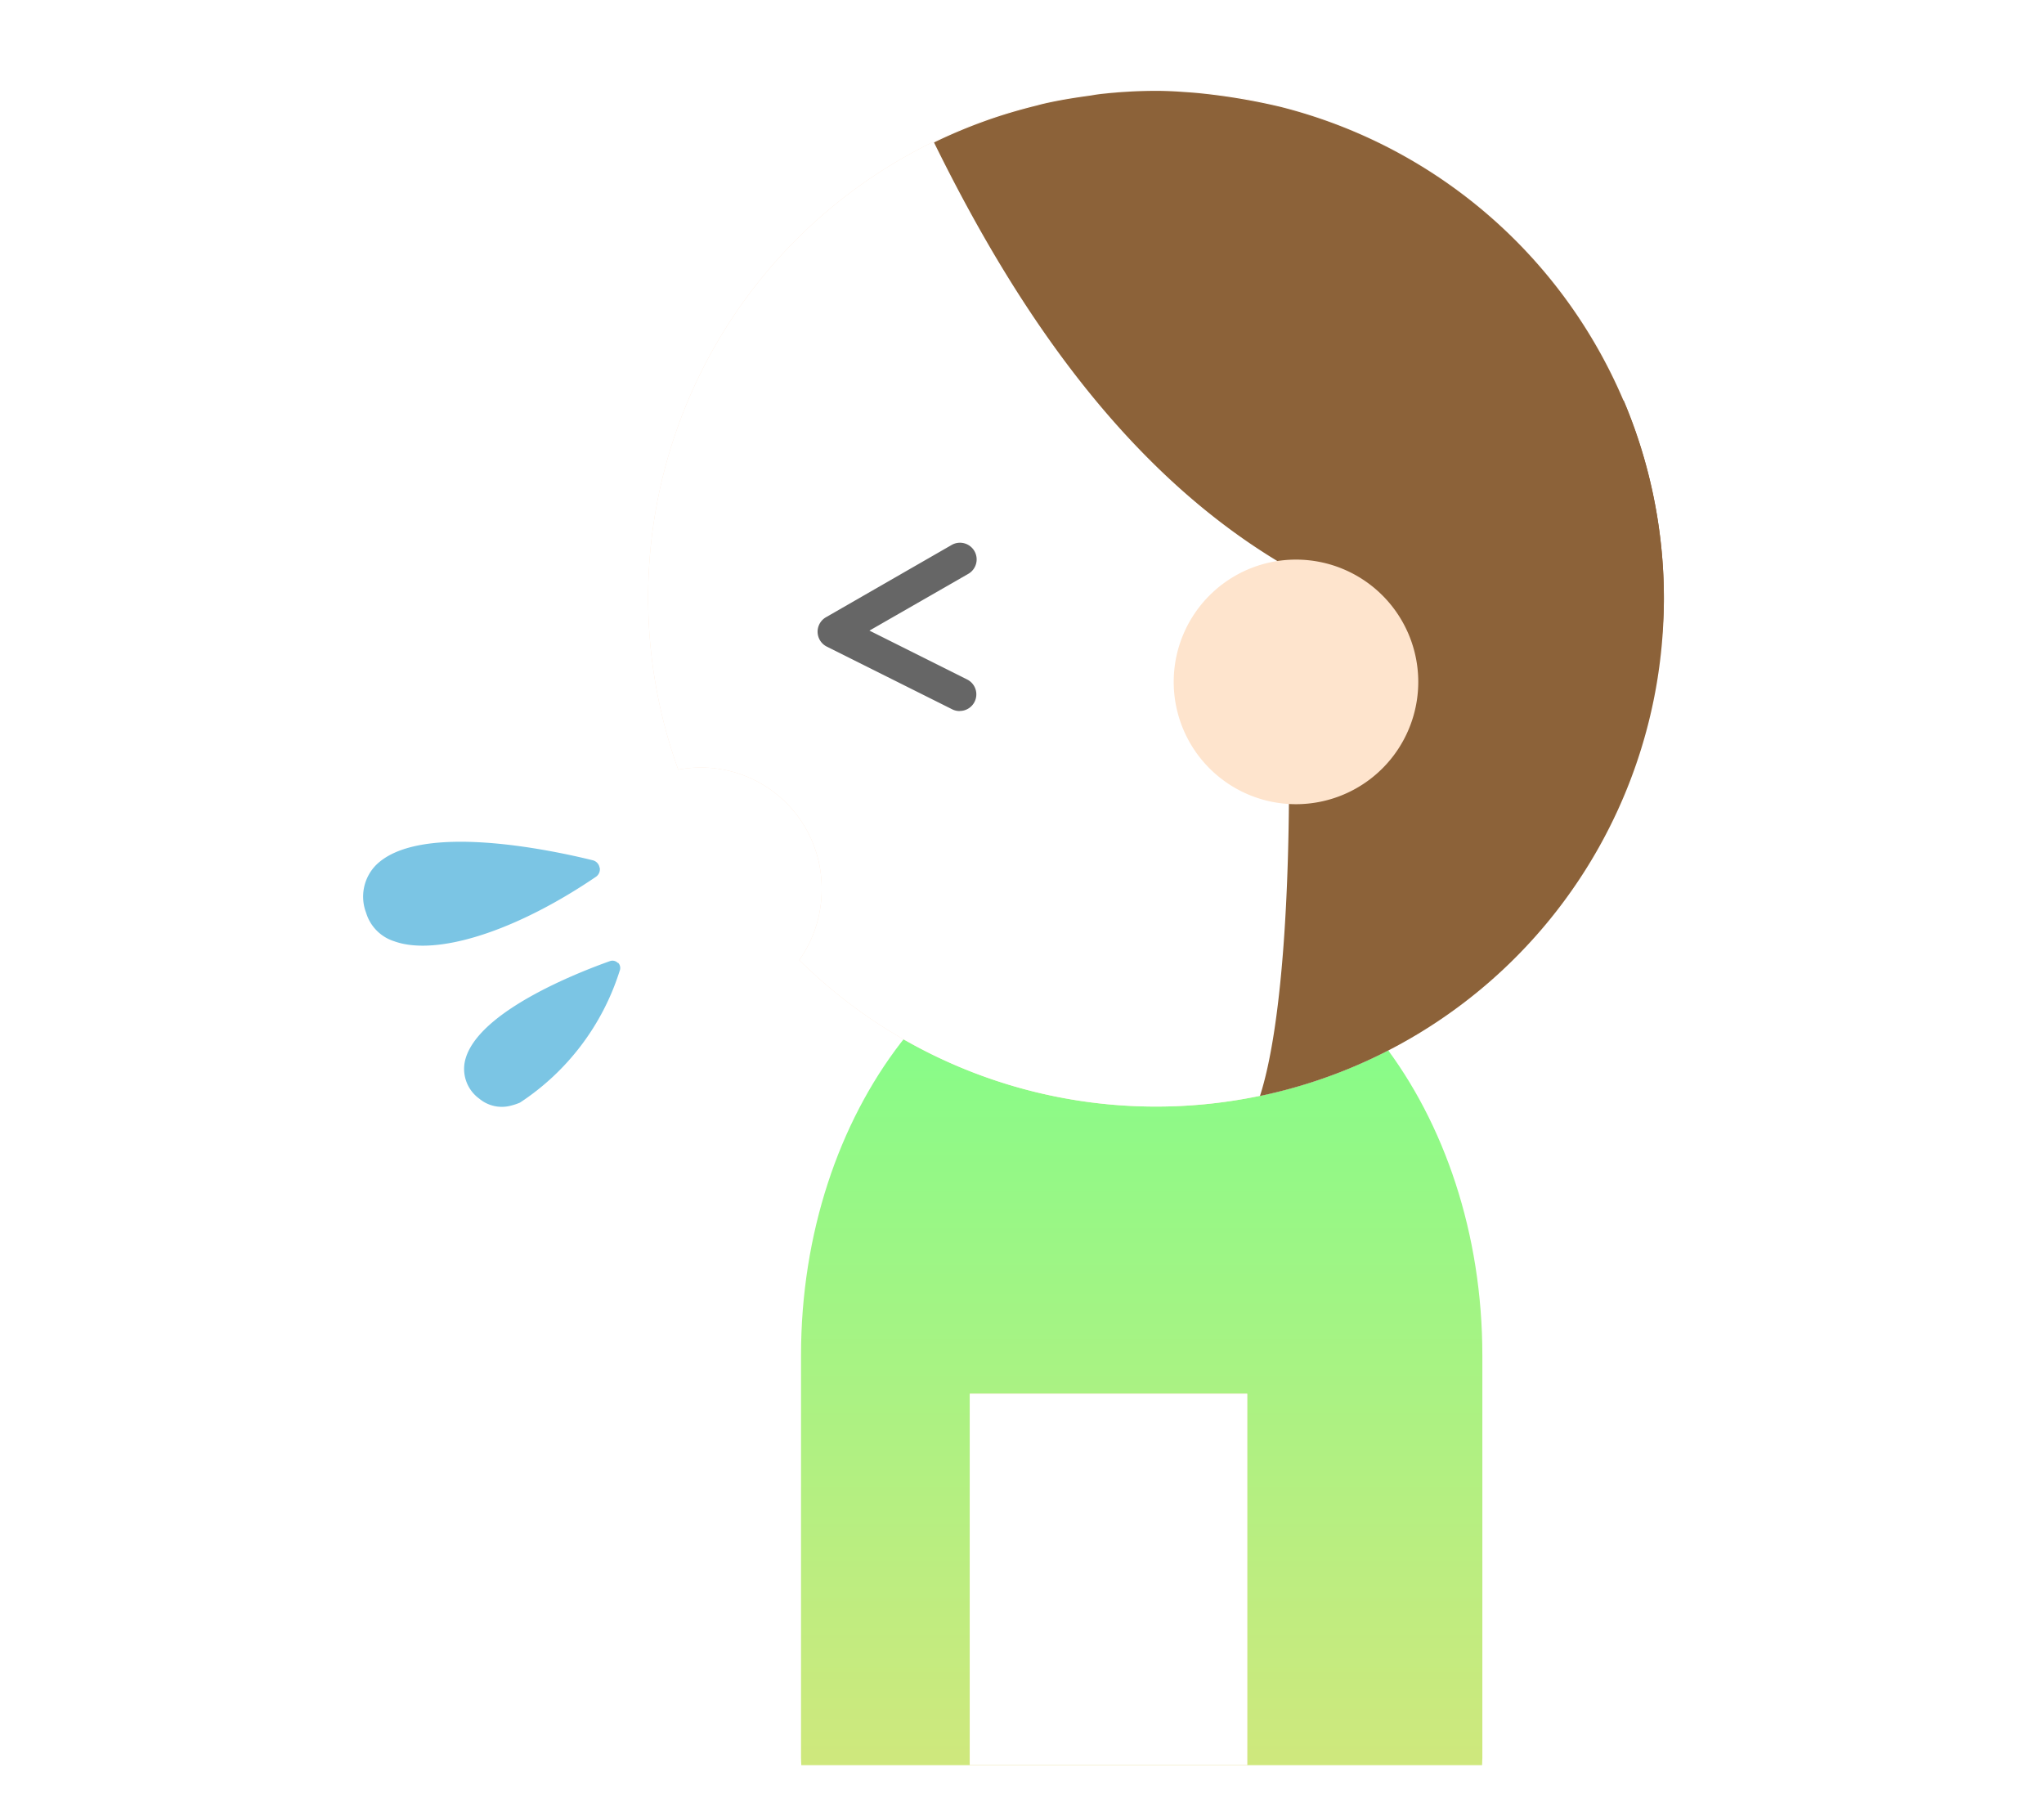 <svg xmlns="http://www.w3.org/2000/svg" xmlns:xlink="http://www.w3.org/1999/xlink" width="45" height="40" viewBox="0 0 45 40"><defs><clipPath id="a"><rect width="45" height="40" transform="translate(-603 6704)" fill="#fff" stroke="#707070" stroke-width="1"/></clipPath><clipPath id="b"><rect width="28.631" height="36.855" fill="none"/></clipPath><linearGradient id="c" x1="0.5" x2="0.5" y2="1" gradientUnits="objectBoundingBox"><stop offset="0" stop-color="#7bff8a"/><stop offset="1" stop-color="#cfe87d"/></linearGradient><filter id="d"><feOffset input="SourceAlpha"/><feGaussianBlur stdDeviation="7.5" result="e"/><feFlood flood-color="#ffcf4d" flood-opacity="0.455" result="f"/><feComposite operator="out" in="SourceGraphic" in2="e"/><feComposite operator="in" in="f"/><feComposite operator="in" in2="SourceGraphic"/></filter><filter id="g"><feOffset input="SourceAlpha"/><feGaussianBlur stdDeviation="5" result="h"/><feFlood flood-color="#ffcf4d" flood-opacity="0.455" result="i"/><feComposite operator="out" in="SourceGraphic" in2="h"/><feComposite operator="in" in="i"/><feComposite operator="in" in2="SourceGraphic"/></filter></defs><g transform="translate(603 -6704)" clip-path="url(#a)"><g transform="translate(-595 6706)"><g transform="translate(0 0)" clip-path="url(#b)"><path d="M28.129,43.44c0-.054.006-.106.006-.16V34.421c0-5.374-3.36-9.731-7.5-9.731h0c-4.145,0-7.5,4.357-7.5,9.731V43.28c0,.054.005.106.006.16Z" transform="translate(-3.5 -6.585)" fill="url(#c)"/><g data-type="innerShadowGroup"><path d="M19.731,0A11.155,11.155,0,0,0,9.212,14.942a2.66,2.66,0,0,1,3.158,2.644,2.678,2.678,0,0,1-.494,1.547A11.179,11.179,0,1,0,19.731,0" transform="translate(-2.28 0)" fill="#fee4cd"/><g transform="matrix(1, 0, 0, 1, -8, -2)" filter="url(#d)"><path d="M19.731,0A11.155,11.155,0,0,0,9.212,14.942a2.66,2.66,0,0,1,3.158,2.644,2.678,2.678,0,0,1-.494,1.547A11.179,11.179,0,1,0,19.731,0" transform="translate(5.72 2)" fill="#fff"/></g></g><path d="M16.764,17.271a.364.364,0,0,1-.164-.039l-2.761-1.38a.367.367,0,0,1-.018-.646l2.76-1.587a.367.367,0,1,1,.366.636L14.778,15.5l2.15,1.075a.366.366,0,0,1-.164.694" transform="translate(-3.637 -3.619)" fill="#666"/><g data-type="innerShadowGroup"><path d="M0,0H6.108V8.178H0Z" transform="translate(13.351 28.676)" fill="#fee4cd"/><g transform="matrix(1, 0, 0, 1, -8, -2)" filter="url(#g)"><path d="M0,0H6.108V8.178H0Z" transform="translate(21.35 30.68)" fill="#fff"/></g></g><path d="M35.783,13.214A11.155,11.155,0,0,0,34.9,8.851L26.818,7.624c.845,4.607,1.023,13.588.073,16.534a11.184,11.184,0,0,0,8.892-10.944" transform="translate(-7.152 -2.033)" fill="#8c6239"/><path d="M20.525.111c-.335.046-.667.1-.992.176-.061.014-.12.032-.18.046-.355.089-.7.19-1.046.312l-.075.027a11.343,11.343,0,0,0-1.1.464c2.575,5.236,7.176,12.009,16.024,10.92.023-.29.045-.58.045-.876A11.175,11.175,0,0,0,24.746.349,13.624,13.624,0,0,0,22.882.043C22.6.022,22.311,0,22.02,0a11.054,11.054,0,0,0-1.244.073c-.085.01-.166.027-.251.038" transform="translate(-4.569 0)" fill="#8c6239"/><path d="M5.2,23.11a.2.2,0,0,0-.152-.162c-.884-.218-3.845-.859-4.788.125a.993.993,0,0,0-.2,1.031.944.944,0,0,0,.624.629,1.486,1.486,0,0,0,.233.062c.972.18,2.578-.379,4.2-1.481a.2.2,0,0,0,.087-.2" transform="translate(0 -6.012)" fill="#7bc5e4"/><path d="M6.94,26.161a.165.165,0,0,0-.175-.042c-.7.248-3,1.142-3.2,2.236a.809.809,0,0,0,.324.793.774.774,0,0,0,.708.149,1.233,1.233,0,0,0,.186-.063,5.417,5.417,0,0,0,2.195-2.9.165.165,0,0,0-.033-.178" transform="translate(-1.336 -6.963)" fill="#7bc5e4"/><path d="M29.713,16.762a2.692,2.692,0,1,1-2.692-2.692,2.692,2.692,0,0,1,2.692,2.692" transform="translate(-6.489 -3.752)" fill="#fee4cd"/></g></g></g></svg>